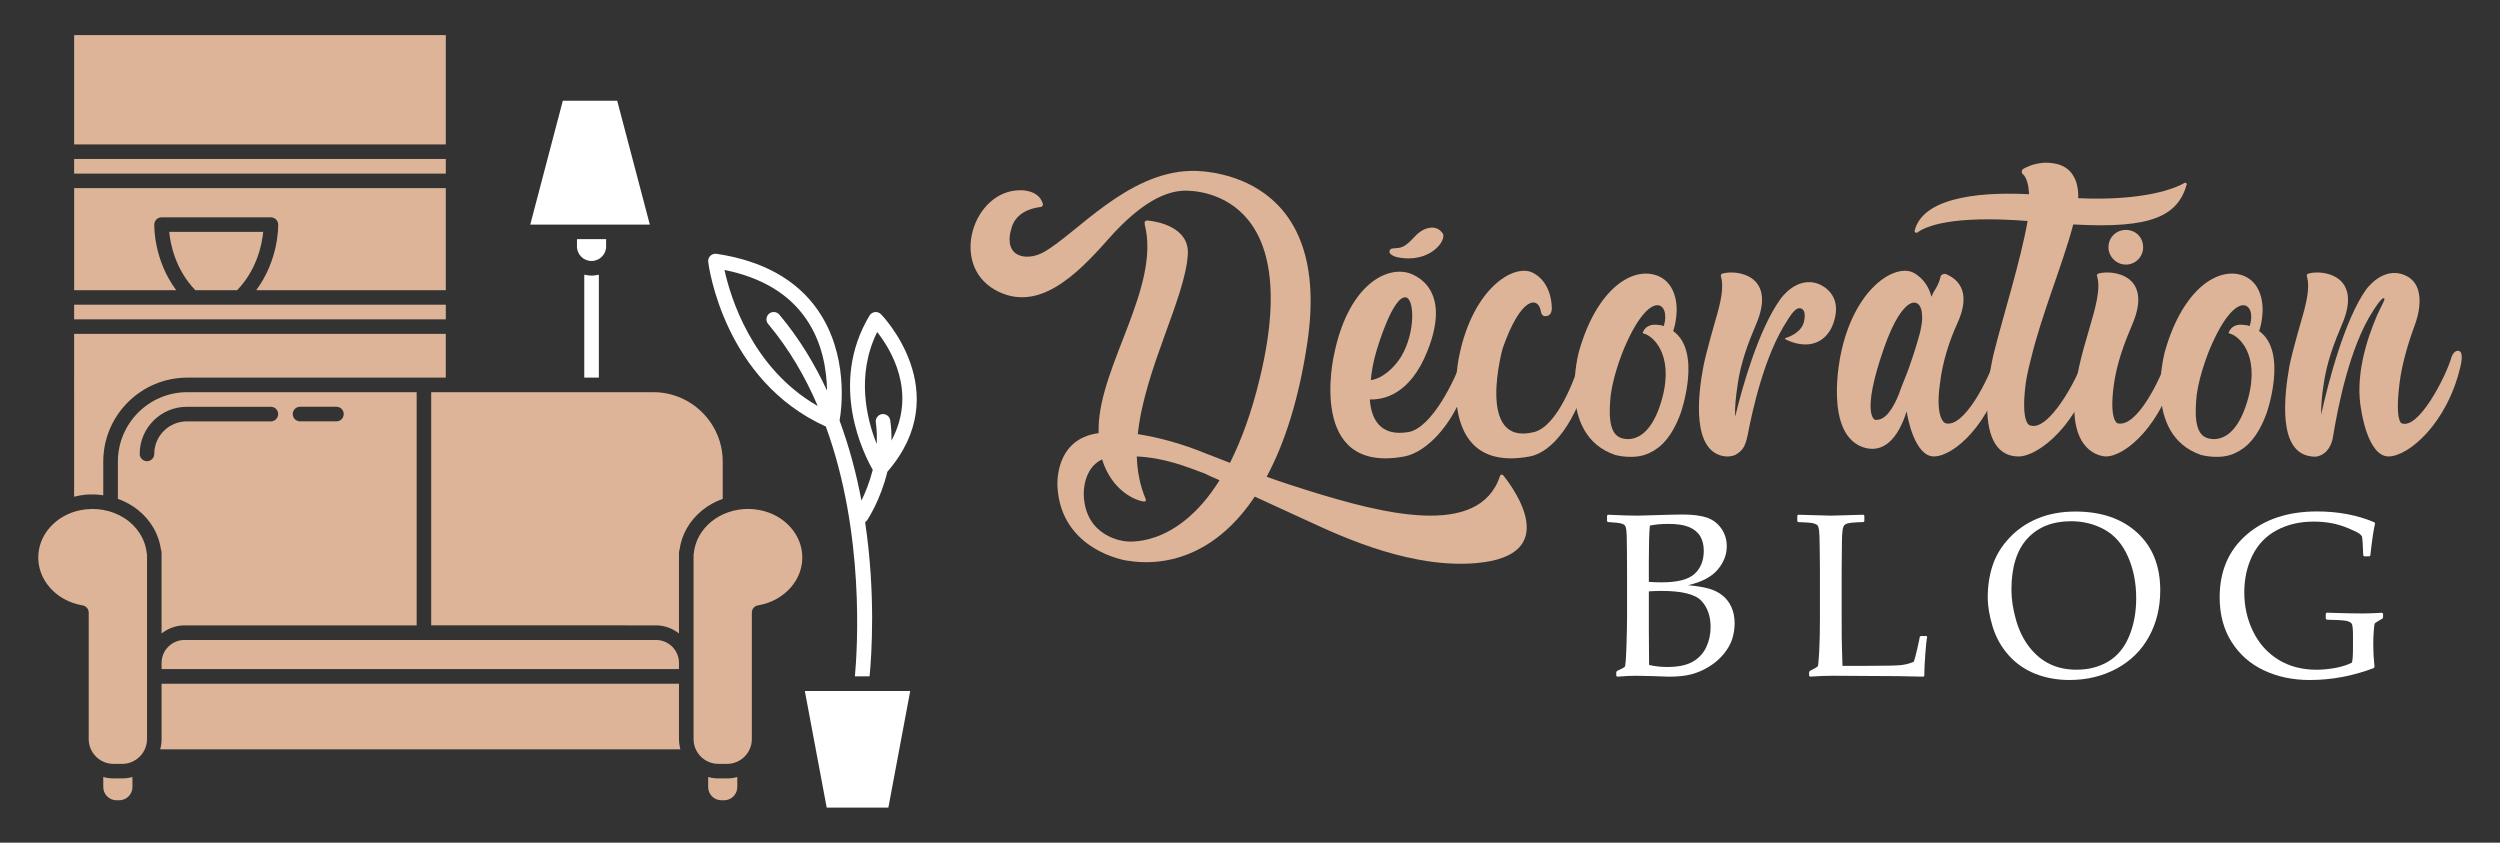 <?xml version="1.0" encoding="utf-8"?>
<!-- Generator: Adobe Illustrator 16.0.0, SVG Export Plug-In . SVG Version: 6.00 Build 0)  -->
<!DOCTYPE svg PUBLIC "-//W3C//DTD SVG 1.1//EN" "http://www.w3.org/Graphics/SVG/1.1/DTD/svg11.dtd">
<svg version="1.1" id="Calque_1" xmlns="http://www.w3.org/2000/svg" xmlns:xlink="http://www.w3.org/1999/xlink" x="0px" y="0px"
	 width="178px" height="60px" viewBox="0 0 178 60" enable-background="new 0 0 178 60" xml:space="preserve">
<rect x="0" y="0" width="178" height="60" fill="#333333" stroke="none"/>
<g>
	<g>
		<g>
			<path fill="#DDB498" d="M51.77,55.423c0.249,0,0.493-0.034,0.726-0.101v0.718c0,0.515-0.423,0.939-0.941,0.939h-0.192
				c-0.521,0-0.942-0.425-0.942-0.939v-0.718c0.232,0.066,0.474,0.101,0.728,0.101H51.77z"/>
			<path fill="#DDB498" d="M6.113,36.266c1.125-0.125,2.248,0.193,3.08,0.869c0.723,0.591,1.17,1.391,1.256,2.258
				c0.004,0.028,0.008,0.061,0.019,0.093v7.716v0.437v4.985c0,0.97-0.794,1.764-1.766,1.764H8.08c-0.972,0-1.764-0.794-1.764-1.764
				v-9.012c0-0.25-0.185-0.468-0.435-0.508c-1.926-0.324-3.278-1.886-3.148-3.64C2.853,37.807,4.276,36.459,6.113,36.266z"/>
			<path fill="#DDB498" d="M53.531,52.623c0,0.97-0.789,1.764-1.761,1.764h-0.623c-0.976,0-1.765-0.794-1.765-1.764v-4.985v-0.437
				v-7.724c0.008-0.027,0.014-0.06,0.016-0.085c0.088-0.867,0.531-1.667,1.256-2.258c0.717-0.58,1.648-0.897,2.608-0.897
				c0.157,0,0.315,0.008,0.474,0.028c1.834,0.193,3.256,1.541,3.381,3.198c0.13,1.754-1.227,3.315-3.15,3.64
				c-0.252,0.04-0.436,0.258-0.436,0.508V52.623z"/>
			<path fill="#DDB498" d="M8.702,55.423c0.251,0,0.497-0.034,0.727-0.101v0.718c0,0.515-0.422,0.939-0.94,0.939H8.294
				c-0.518,0-0.941-0.425-0.941-0.939v-0.718c0.234,0.066,0.477,0.101,0.727,0.101H8.702z"/>
			<path fill="#DDB498" d="M11.504,48.681h36.839v3.942c0,0.25,0.038,0.492,0.1,0.728H11.406c0.063-0.235,0.099-0.478,0.099-0.728
				V48.681z"/>
			<polygon fill="#FFFFFF" points="63.252,57.5 58.861,57.5 57.304,49.198 64.808,49.198 			"/>
			<rect x="5.279" y="21.695" fill="#DDB498" width="26.462" height="1.042"/>
			<path fill="#DDB498" d="M11.504,47.201c0-0.905,0.734-1.635,1.636-1.635h33.566c0.902,0,1.637,0.729,1.637,1.635v0.437H11.504
				V47.201z"/>
			<path fill="#DDB498" d="M5.279,13.396h26.462v7.264H18.243c1.614-2.17,1.567-4.573,1.564-4.685
				c-0.011-0.278-0.238-0.501-0.521-0.501h-7.782c-0.28,0-0.511,0.223-0.519,0.501c-0.003,0.111-0.053,2.515,1.561,4.685H5.279
				V13.396z"/>
			<rect x="5.279" y="2.5" fill="#DDB498" width="26.462" height="7.782"/>
			<path fill="#DDB498" d="M13.334,26.887c-3.298,0-5.981,2.681-5.981,5.977v2.4c-0.444-0.063-0.898-0.084-1.351-0.034
				c-0.251,0.029-0.491,0.078-0.724,0.136V23.772h26.462v3.114H13.334z"/>
			<rect x="5.279" y="11.317" fill="#DDB498" width="26.462" height="1.045"/>
			<path fill="#DDB498" d="M12.05,16.51h6.691c-0.084,0.864-0.436,2.681-1.856,4.15h-2.978C12.48,19.183,12.131,17.371,12.05,16.51z
				"/>
			<path fill="#DDB498" d="M11.462,39.138c0.027,0.062,0.042,0.133,0.042,0.202v5.761c0.453-0.352,1.017-0.575,1.636-0.575h16.526
				V27.923H13.334c-2.728,0-4.941,2.221-4.941,4.94v2.657c0.526,0.188,1.023,0.455,1.456,0.811
				C10.746,37.058,11.316,38.054,11.462,39.138z M20.843,29.48c0-0.286,0.233-0.519,0.521-0.519h2.592
				c0.287,0,0.518,0.232,0.518,0.519c0,0.287-0.23,0.52-0.518,0.52h-2.592C21.077,30,20.843,29.768,20.843,29.48z M10.467,32.838
				c-0.288,0-0.521-0.236-0.521-0.521c0-1.849,1.508-3.354,3.355-3.354h5.984c0.287,0,0.521,0.232,0.521,0.519
				c0,0.287-0.233,0.52-0.521,0.52h-5.984c-1.275,0-2.318,1.038-2.318,2.316C10.984,32.602,10.751,32.838,10.467,32.838z"/>
			<path fill="#DDB498" d="M48.384,39.138c-0.025,0.062-0.041,0.133-0.041,0.202v5.761c-0.455-0.352-1.018-0.575-1.637-0.575H30.701
				V27.923h15.813c2.728,0,4.943,2.221,4.943,4.94v2.659c-0.53,0.187-1.024,0.456-1.457,0.809
				C49.101,37.058,48.531,38.054,48.384,39.138z"/>
			<polygon fill="#FFFFFF" points="37.754,15.99 40.074,7.17 43.944,7.17 46.267,15.99 			"/>
			<path fill="#FFFFFF" d="M41.08,17.547v-0.521h2.076v0.521c0,0.574-0.466,1.035-1.039,1.035
				C41.544,18.582,41.08,18.121,41.08,17.547z"/>
			<path fill="#FFFFFF" d="M60.869,48.157h1.044c0.148-1.525,0.444-5.888-0.316-10.978c0.057-0.04,0.11-0.087,0.149-0.146
				c0.058-0.089,0.956-1.46,1.435-3.445c4.934-5.691-0.402-11.163-0.459-11.22c-0.113-0.112-0.273-0.166-0.433-0.147
				c-0.156,0.021-0.3,0.11-0.381,0.251c-2.951,4.912-0.364,9.939,0.232,10.979c-0.229,0.9-0.544,1.663-0.806,2.192
				c-0.35-1.863-0.852-3.791-1.557-5.694c0.141-0.808,0.666-4.677-1.552-7.872c-1.504-2.166-3.932-3.515-7.209-4.005
				c-0.162-0.02-0.323,0.026-0.443,0.144c-0.113,0.113-0.17,0.274-0.148,0.436c0.041,0.347,1.139,8.449,8.375,11.718
				C61.587,38.014,61.047,46.215,60.869,48.157z M63.47,31.373c0.011-0.471-0.013-0.952-0.085-1.444
				c-0.039-0.288-0.303-0.483-0.588-0.444c-0.281,0.041-0.479,0.307-0.439,0.587c0.076,0.528,0.087,1.044,0.062,1.54
				c-0.707-1.77-1.483-4.89,0.034-7.972C63.407,24.847,65.322,27.92,63.47,31.373z M58.885,27.811
				c-0.882-1.898-1.991-3.737-3.399-5.413c-0.186-0.218-0.512-0.244-0.73-0.061c-0.221,0.188-0.246,0.514-0.063,0.731
				c1.494,1.778,2.646,3.77,3.53,5.839c-4.708-2.691-6.233-7.813-6.64-9.686c2.619,0.528,4.566,1.687,5.79,3.452
				C58.565,24.378,58.862,26.357,58.885,27.811z"/>
			<path fill="#FFFFFF" d="M41.599,19.625c0-0.026,0.01-0.048,0.014-0.068c0.163,0.035,0.33,0.068,0.504,0.068
				c0.176,0,0.342-0.033,0.504-0.068c0.005,0.021,0.017,0.042,0.017,0.068v7.262h-1.038V19.625z"/>
		</g>
	</g>
	<g>
		<g>
			<path fill="#DDB498" d="M105.187,40.086c-4.518,0.424-9.354-1.729-11.93-2.929c0,0-1.941-0.883-3.918-1.8
				c-2.576,3.882-5.999,5.082-9.141,4.553c0,0-4.659-0.706-4.906-5.259c0,0-0.282-3.389,2.93-3.812c0-0.142,0-0.283,0-0.424
				c0.106-4.447,4.412-10.023,3.282-14.436c-0.035-0.176,0.035-0.282,0.177-0.282c0.776,0.07,3,0.494,2.894,2.4
				c-0.176,3.105-3.07,8.152-3.564,12.812c1.553,0.247,3.212,0.706,4.835,1.376c0.53,0.212,1.13,0.424,1.729,0.671
				c0.776-1.553,1.518-3.494,2.118-6c3.423-14.047-5.471-13.376-5.471-13.376c-1.235,0.07-2.93,0.776-5.259,3.388
				c-2.329,2.647-5.082,5.365-8.117,3.671c-3.247-1.835-1.553-7.059,1.765-7.094c0,0,1.306-0.071,1.623,0.917
				c0.071,0.142-0.035,0.282-0.176,0.282c-0.53,0.071-1.801,0.318-2.083,1.659c0,0-0.353,1.094,0.317,1.623
				c0.601,0.424,1.447,0.247,2.013-0.07c2.294-1.271,5.929-5.682,10.481-5.788c0,0,10.2-0.494,8.294,12.247
				c-0.6,4.023-1.623,7.164-2.894,9.529c1.059,0.388,2.082,0.706,2.965,0.988c5.223,1.623,12.176,3.459,13.658-1.059
				c0.035-0.106,0.177-0.106,0.247,0C107.869,34.898,111.186,39.521,105.187,40.086z M86.833,34.192
				c-0.423-0.177-0.812-0.354-1.094-0.494c-1.341-0.494-2.788-1.094-4.8-1.2c0.035,1.023,0.212,2.047,0.635,3.035
				c0.036,0.106,0,0.177-0.105,0.177c-0.529-0.035-2.294-0.706-3-3c-1.376,0.635-1.306,2.471-1.306,2.471
				c0.07,3.105,2.93,3.353,2.93,3.353S83.728,39.169,86.833,34.192z"/>
			<path fill="#DDB498" d="M104.766,26.11c-0.953,4.059-3.247,6.105-4.765,6.388c-7.023,1.306-5.012-7.271-5.012-7.271
				c0.953-4.658,3.459-6.212,5.188-5.823c0,0,3.423,0.706,1.446,5.611c-1.235,3.106-3.141,3.459-4.094,3.424
				c0.105,1.412,0.741,2.646,2.718,2.329c1.694-0.247,3.423-3.847,3.847-5.224c0,0,0.142-0.635,0.564-0.564
				C105.013,25.087,104.801,25.934,104.766,26.11z M98.06,24.804c0,0-0.353,1.06-0.459,2.259c0.848-0.105,1.694-0.917,2.153-1.658
				c1.059-1.765,0.953-4.2,0.317-4.235C99.154,21.099,98.06,24.804,98.06,24.804z M102.719,16.616
				c0.317,0.459-0.883,2.188-3.247,1.694c0,0-0.741-0.177-0.494-0.53c0.141-0.211,0.635,0.036,1.129-0.353
				c0.494-0.353,0.706-0.776,1.165-1.023C101.272,16.404,102.19,15.84,102.719,16.616z"/>
			<path fill="#DDB498" d="M110.06,22.51c-0.317,0.035-0.353-0.353-0.353-0.353c-0.177-1.059-1.412-1.094-2.718,2.646
				c0,0-1.941,6.988,2.224,5.965c1.694-0.423,2.93-3.847,3.353-5.224c0,0,0.142-0.635,0.565-0.564
				c0.353,0.106,0.141,0.953,0.105,1.13c-0.953,4.059-2.788,6.105-4.306,6.388c-6.988,1.306-5.012-7.271-5.012-7.271
				c0.988-4.658,3.812-6.459,5.188-5.823c1.376,0.671,1.376,2.4,1.376,2.4S110.589,22.475,110.06,22.51z"/>
			<path fill="#DDB498" d="M119.661,29.428c-0.636,1.729-1.447,2.471-2.224,2.823c-1.059,0.529-2.436,0.142-2.436,0.142
				c-4.235-1.447-2.576-7.377-2.576-7.377c1.271-4.482,3.847-6.105,5.646-5.364c1.412,0.6,1.307,2.436,1.307,2.436
				s0,0.776-0.247,1.482C121.213,25.051,119.661,29.428,119.661,29.428z M117.013,23.745c-0.035,0-0.07-0.07-0.035-0.105
				c0.177-0.389,0.529-0.601,1.165-0.494c0.105,0,0.212,0.035,0.317,0.07c0.529-1.658-0.953-2.823-2.823,1.588
				c0,0-0.741,1.729-0.953,3.318c-0.105,1.059-0.212,2.682,0.671,3.035c0,0,1.977,0.953,3-2.823
				C119.202,25.157,117.614,23.852,117.013,23.745z"/>
			<path fill="#DDB498" d="M122.873,32.498c-2.471-0.247-1.977-4.411-1.589-6.423c0.212-1.06,0.848-3.247,0.848-3.247
				c0.388-1.307,0.635-2.4,0.388-3.177c0-0.07,0.035-0.177,0.142-0.177c0.988-0.282,3.882,0.106,2.364,3.636
				c-0.529,1.235-1.094,2.718-1.306,4.271c-0.142,0.953-0.212,1.693-0.177,2.294c0.529-2.224,1.694-6.247,3.212-8.364
				c0,0,1.13-1.694,2.718-1.095c0,0,1.553,0.529,1.2,2.294c-0.282,1.447-1.2,1.977-2.012,2.012
				c-0.636,0.035-1.235-0.212-1.518-0.353c-0.071-0.035-0.071-0.106,0-0.106c0.353-0.105,1.164-0.458,1.306-1.199
				c0.212-0.988-0.354-0.918-0.354-0.918c-0.353,0-0.847,0.883-0.847,0.883c-1.623,2.47-2.471,6.353-2.823,8.188
				c0,0-0.07,0.389-0.247,0.776c-0.142,0.247-0.354,0.459-0.636,0.601C123.225,32.533,122.873,32.498,122.873,32.498z"/>
			<path fill="#DDB498" d="M142.708,26.11c-0.953,4.059-3.6,6.388-5.012,6.388c-1.341,0-1.87-2.683-1.94-3.212
				c-0.459,1.447-1.342,3-2.93,2.612c-3.07-0.813-1.765-6.671-1.765-6.671c0.953-4.658,3.812-6.459,5.152-5.823
				c0.813,0.424,1.165,1.165,1.307,1.729c0.035-0.106,0.105-0.212,0.141-0.317c0,0,0.389-0.565,0.494-1.06
				c0-0.176,0.212-0.282,0.389-0.247c0.67,0.282,1.94,1.095,0.812,3.529c-0.564,1.235-1.059,2.753-1.235,4.307
				c-0.353,2.541,0.389,2.788,0.389,2.788c1.341,0.388,3.105-3.212,3.529-4.589c0,0,0.141-0.635,0.564-0.564
				C142.955,25.087,142.743,25.934,142.708,26.11z M136.708,23.675c0.142-0.636,0.177-1.023,0.142-1.2
				c0-1.341-1.306-1.729-2.718,2.329c-1.659,4.765-0.635,5.083-0.635,5.083c0.741,0.105,1.306-0.848,1.693-1.8
				c0.106-0.283,0.212-0.601,0.318-0.848C136.073,25.898,136.496,24.451,136.708,23.675z"/>
			<path fill="#DDB498" d="M155.697,13.122c-0.636,2.259-2.506,3.177-8.082,2.858c-0.706,2.718-2.259,6.424-3,9.529
				c0,0-0.282,1.023-0.389,1.836c-0.353,2.788,0.282,2.929,0.282,2.929c1.342,0.565,3.424-3.353,3.848-4.729
				c0,0,0.141-0.635,0.564-0.564c0.353,0.106,0.142,0.953,0.105,1.13c-0.952,4.059-3.882,6.388-5.294,6.388
				c-3.635,0-1.765-7.376-1.765-7.376c0.671-2.683,1.906-6.564,2.4-9.389c-5.436-0.423-7.271,0.389-7.835,0.813
				c-0.106,0.07-0.212,0-0.212-0.106c0.635-2.646,5.506-2.753,8.152-2.611c-0.035-0.601-0.141-1.165-0.459-1.447
				c-0.105-0.105-0.07-0.282,0.036-0.353c0.494-0.283,1.411-0.636,2.541-0.318c1.341,0.424,1.411,1.871,1.376,2.4
				c4.8,0.212,6.988-0.741,7.588-1.095C155.626,12.98,155.697,13.052,155.697,13.122z"/>
			<path fill="#DDB498" d="M154.957,26.11c-0.953,4.059-3.6,6.388-5.012,6.388c0,0-2.294,0.035-2.259-3.6
				c0.035-3.812,2.188-7.412,1.623-9.247c-0.035-0.07,0.036-0.177,0.106-0.177c1.023-0.282,3.918,0.106,2.399,3.636
				c-0.529,1.235-1.094,2.718-1.306,4.271c-0.353,2.541,0.247,2.753,0.247,2.753c1.377,0.388,3.106-3.212,3.529-4.589
				c0,0,0.142-0.635,0.565-0.564C155.204,25.087,154.992,25.934,154.957,26.11z M150.122,17.604c0-0.706,0.564-1.235,1.235-1.235
				c0.705,0,1.235,0.529,1.235,1.235c0,0.67-0.53,1.235-1.235,1.235C150.686,18.84,150.122,18.274,150.122,17.604z"/>
			<path fill="#DDB498" d="M161.38,29.428c-0.636,1.729-1.447,2.471-2.224,2.823c-1.059,0.529-2.436,0.142-2.436,0.142
				c-4.235-1.447-2.576-7.377-2.576-7.377c1.271-4.482,3.847-6.105,5.646-5.364c1.412,0.6,1.307,2.436,1.307,2.436
				s0,0.776-0.247,1.482C162.933,25.051,161.38,29.428,161.38,29.428z M158.733,23.745c-0.035,0-0.07-0.07-0.035-0.105
				c0.177-0.389,0.529-0.601,1.165-0.494c0.105,0,0.212,0.035,0.317,0.07c0.529-1.658-0.953-2.823-2.823,1.588
				c0,0-0.741,1.729-0.953,3.318c-0.105,1.059-0.212,2.682,0.671,3.035c0,0,1.977,0.953,3-2.823
				C160.921,25.157,159.333,23.852,158.733,23.745z"/>
			<path fill="#DDB498" d="M163.004,26.075c0.212-1.06,0.848-3.247,0.848-3.247c0.388-1.307,0.635-2.4,0.388-3.177
				c0-0.07,0.035-0.177,0.142-0.177c0.988-0.282,3.882,0.106,2.364,3.636c-0.529,1.235-1.094,2.718-1.306,4.271
				c-0.142,0.882-0.177,1.588-0.177,2.152c0.529-2.399,1.694-6.812,3.212-8.929c0,0,1.165-1.659,2.718-1.023
				c1.835,0.741,0.776,3.458,0.776,3.458c-0.389,1.06-0.953,2.753-1.13,4.307c-0.317,2.611,0.142,2.788,0.142,2.788
				c1.2,0.494,3.105-3.212,3.529-4.589c0,0,0.142-0.635,0.564-0.564c0.354,0.106,0.142,0.953,0.106,1.13
				c-0.953,4.059-3.706,6.388-5.118,6.388c-1.481,0-1.94-3.282-1.94-3.282c-0.459-2.364,0.353-4.977,1.129-6.776
				c0,0,0.212-0.459,0.389-0.812c0.105-0.212,0.176-0.354,0.105-0.389c-0.141-0.141-0.776,0.883-0.776,0.883
				c-1.694,2.576-2.541,7.023-2.858,8.964c-0.035,0.318-0.282,1.235-1.13,1.412c0,0-0.141,0.035-0.388,0
				C162.123,32.251,162.652,28.087,163.004,26.075z"/>
		</g>
		<g>
			<path fill="#FFFFFF" d="M114.484,37.17l-0.063-0.057v-0.405l0.063-0.058c0.926,0.044,1.64,0.064,2.143,0.064
				c0.189,0,0.938-0.021,2.248-0.064c0.422-0.01,0.727-0.017,0.915-0.017c0.73,0,1.311,0.074,1.737,0.22
				c0.428,0.146,0.77,0.404,1.03,0.775c0.259,0.37,0.389,0.792,0.389,1.261c0,0.602-0.216,1.157-0.649,1.672
				c-0.433,0.514-1.136,0.882-2.109,1.104c0.585,0.053,1.066,0.132,1.445,0.234c0.378,0.102,0.705,0.26,0.98,0.475
				c0.277,0.212,0.494,0.491,0.655,0.832c0.159,0.34,0.237,0.736,0.237,1.184c0,0.352-0.053,0.709-0.161,1.071
				s-0.309,0.722-0.597,1.079c-0.289,0.357-0.639,0.663-1.05,0.916c-0.411,0.256-0.831,0.438-1.264,0.552
				c-0.429,0.114-0.963,0.171-1.601,0.171c-0.131,0-0.521-0.015-1.168-0.041c-0.72-0.016-1.11-0.023-1.169-0.023
				c-0.368,0-0.821,0.021-1.354,0.064l-0.064-0.064v-0.269l0.064-0.081c0.313-0.141,0.495-0.236,0.543-0.291
				c0.049-0.054,0.087-0.533,0.118-1.438c0.028-0.903,0.045-1.591,0.045-2.068v-2.977l-0.009-1.843c0-0.399-0.006-0.726-0.015-0.978
				c-0.013-0.251-0.026-0.431-0.046-0.54c-0.02-0.108-0.051-0.183-0.094-0.226c-0.043-0.045-0.104-0.081-0.184-0.11
				c-0.076-0.03-0.212-0.055-0.4-0.077L114.484,37.17z M117.397,41.43c0.271,0.021,0.575,0.032,0.916,0.032
				c1.121,0,1.899-0.2,2.338-0.6c0.438-0.4,0.658-0.948,0.658-1.648c0-0.404-0.086-0.751-0.253-1.034
				c-0.168-0.282-0.433-0.5-0.791-0.653c-0.359-0.15-0.848-0.226-1.464-0.226c-0.503,0-0.947,0.04-1.331,0.121
				c-0.049,0.487-0.073,1.336-0.073,2.548V41.43z M117.414,47.344c0.416,0.099,0.844,0.146,1.281,0.146
				c0.773,0,1.38-0.122,1.818-0.372c0.437-0.248,0.761-0.594,0.969-1.035c0.208-0.439,0.313-0.921,0.313-1.439
				c0-0.779-0.221-1.402-0.661-1.87c-0.441-0.468-1.395-0.702-2.86-0.702c-0.242,0-0.535,0.012-0.876,0.032v2.768L117.414,47.344z"
				/>
			<path fill="#FFFFFF" d="M127.965,36.708l0.063-0.058c1.343,0.044,2.116,0.064,2.32,0.064c0.185,0,0.96-0.021,2.33-0.064
				l0.063,0.058v0.405l-0.063,0.057c-0.375,0.013-0.662,0.027-0.866,0.049c-0.2,0.022-0.35,0.063-0.441,0.122
				s-0.152,0.198-0.181,0.417c-0.032,0.221-0.046,0.523-0.046,0.914l-0.018,1.864v3.586c0,0.9,0.005,1.526,0.018,1.883l0.04,1.404
				h1.657c1.317,0,2.142-0.018,2.469-0.049c0.327-0.032,0.643-0.11,0.944-0.236c0.06-0.135,0.146-0.446,0.257-0.933
				c0.11-0.487,0.169-0.768,0.175-0.844l0.072-0.065h0.397l0.058,0.065c-0.045,0.217-0.089,0.637-0.134,1.258
				c-0.046,0.621-0.07,1.125-0.07,1.51l-0.064,0.064c-1.027-0.032-2.378-0.05-4.048-0.05l-2.369-0.015
				c-0.543,0-1.094,0.021-1.654,0.064l-0.065-0.064v-0.269l0.065-0.081c0.334-0.173,0.519-0.278,0.551-0.316
				c0.032-0.037,0.066-0.387,0.102-1.046s0.052-1.455,0.052-2.387v-3.48l-0.017-1.583c-0.004-0.615-0.021-1.013-0.044-1.191
				c-0.024-0.178-0.062-0.297-0.112-0.355c-0.054-0.06-0.149-0.108-0.298-0.147c-0.145-0.038-0.506-0.066-1.079-0.089l-0.063-0.057
				V36.708z"/>
			<path fill="#FFFFFF" d="M141.527,42.524c0-0.811,0.116-1.567,0.349-2.271c0.233-0.703,0.629-1.355,1.188-1.952
				c0.561-0.599,1.234-1.06,2.024-1.388c0.789-0.327,1.683-0.491,2.679-0.491c1.843,0,3.312,0.503,4.404,1.507
				c1.093,1.001,1.639,2.372,1.639,4.106c0,1.225-0.268,2.322-0.803,3.296c-0.535,0.975-1.301,1.73-2.3,2.272
				c-0.998,0.538-2.119,0.812-3.362,0.812c-0.883,0-1.693-0.148-2.434-0.442c-0.742-0.296-1.373-0.735-1.896-1.32
				c-0.52-0.583-0.899-1.26-1.137-2.028C141.645,43.857,141.527,43.158,141.527,42.524z M143.214,41.989
				c0,0.659,0.106,1.37,0.32,2.131s0.534,1.411,0.957,1.955c0.425,0.542,0.914,0.946,1.47,1.211
				c0.554,0.267,1.186,0.397,1.894,0.397c0.839,0,1.585-0.191,2.238-0.574c0.656-0.386,1.153-0.98,1.493-1.791
				c0.341-0.807,0.511-1.713,0.511-2.721c0-1.092-0.193-2.079-0.584-2.962c-0.389-0.881-0.942-1.521-1.662-1.922
				c-0.719-0.4-1.518-0.601-2.395-0.601c-1.313,0-2.35,0.41-3.105,1.232C143.592,39.169,143.214,40.383,143.214,41.989z"/>
			<path fill="#FFFFFF" d="M169.675,43.692v0.244l-0.032,0.098l-0.396,0.235c-0.099,0.06-0.155,0.104-0.171,0.137
				c-0.017,0.032-0.037,0.195-0.061,0.483c-0.025,0.289-0.038,0.643-0.038,1.06c0,0.469,0.03,0.981,0.089,1.534l-0.048,0.08
				c-1.482,0.566-3.004,0.853-4.568,0.853c-1.199,0-2.286-0.229-3.252-0.683c-0.969-0.454-1.738-1.128-2.305-2.02
				c-0.568-0.894-0.853-1.953-0.853-3.182c0-1.869,0.641-3.356,1.919-4.462c1.278-1.103,2.95-1.654,5.011-1.654
				c1.515,0,2.874,0.257,4.081,0.771l0.056,0.09c-0.098,0.362-0.211,1.123-0.341,2.279l-0.064,0.056h-0.374l-0.063-0.063
				l-0.042-0.861c-0.015-0.281-0.033-0.446-0.052-0.495c-0.02-0.047-0.078-0.11-0.174-0.189c-0.1-0.079-0.349-0.203-0.751-0.373
				c-0.403-0.171-0.808-0.294-1.213-0.375c-0.405-0.076-0.841-0.117-1.306-0.117c-0.99,0-1.866,0.207-2.629,0.617
				c-0.764,0.412-1.338,1.011-1.725,1.797s-0.579,1.663-0.579,2.625c0,0.996,0.207,1.922,0.624,2.778s1.015,1.526,1.792,2.008
				c0.78,0.482,1.686,0.722,2.718,0.722c0.449,0,0.908-0.044,1.377-0.133c0.468-0.09,0.851-0.216,1.155-0.377
				c0.048-0.173,0.073-0.521,0.073-1.049v-0.898c0-0.427-0.027-0.693-0.081-0.801c-0.054-0.104-0.188-0.177-0.401-0.223
				c-0.213-0.042-0.676-0.069-1.385-0.081l-0.071-0.071v-0.358l0.071-0.073l0.496,0.019c0.85,0.026,1.542,0.039,2.078,0.039
				c0.307,0,0.758-0.017,1.354-0.049L169.675,43.692z"/>
		</g>
	</g>
</g>
</svg>
